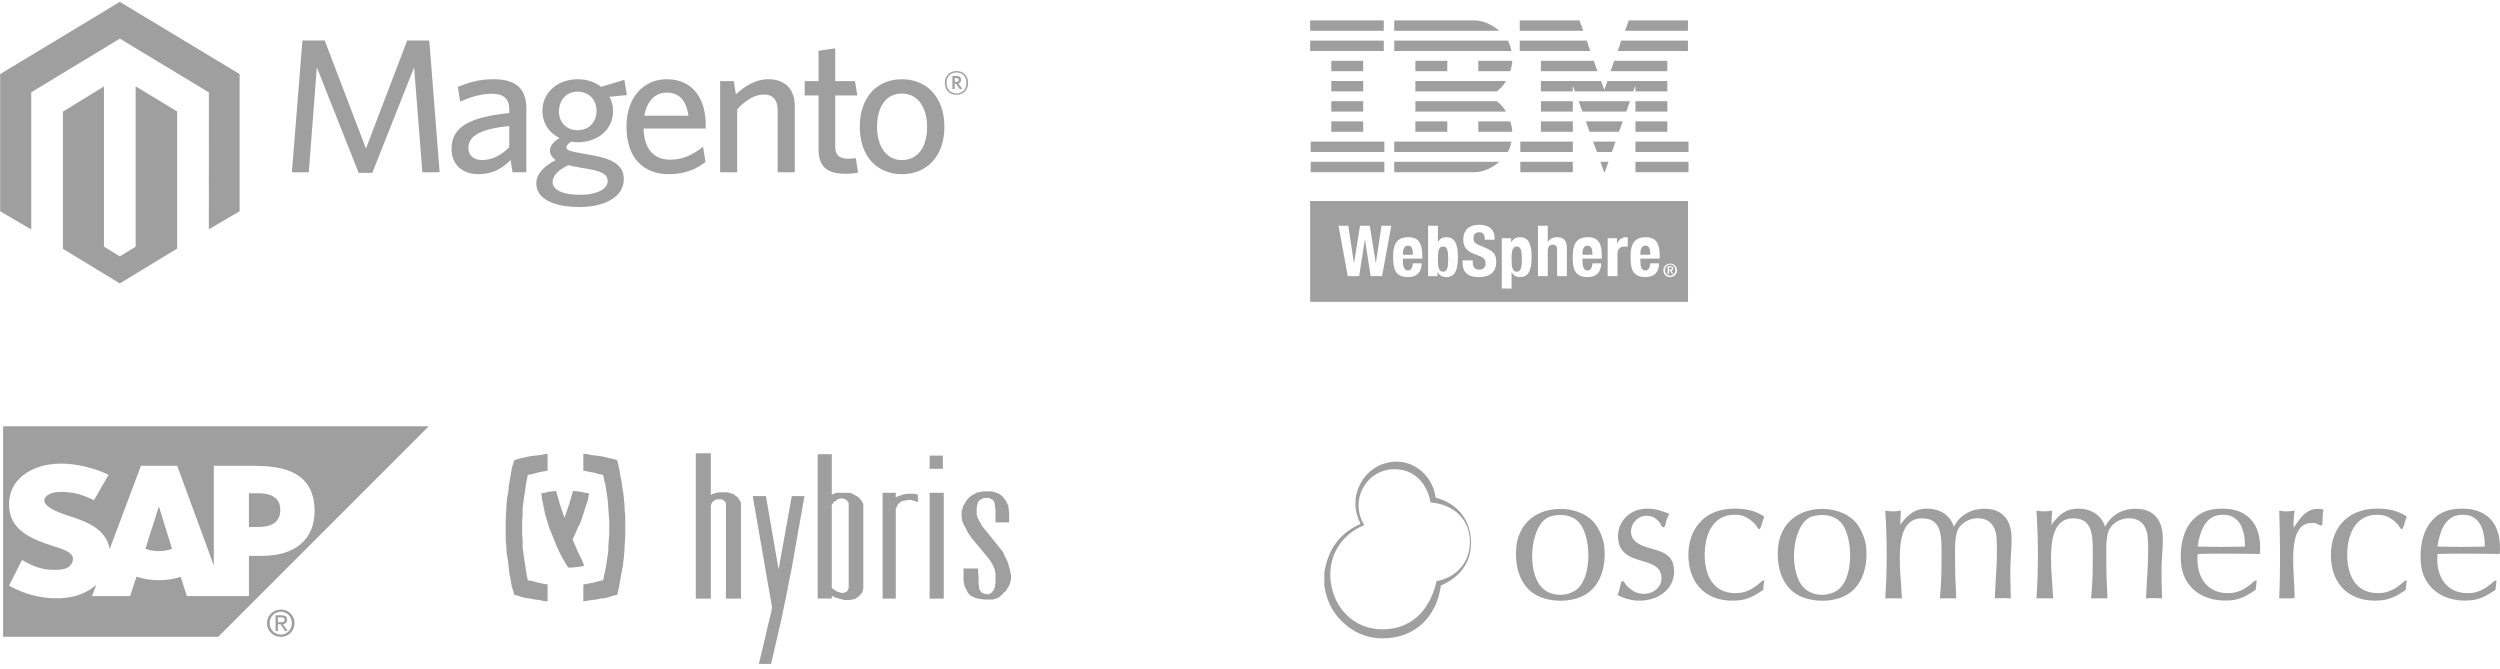 <?xml version="1.0" encoding="UTF-8" standalone="no"?>
<svg width="370px" height="99px" viewBox="0 0 370 99" version="1.1" xmlns="http://www.w3.org/2000/svg" xmlns:xlink="http://www.w3.org/1999/xlink" xmlns:sketch="http://www.bohemiancoding.com/sketch/ns">
    <!-- Generator: Sketch 3.2.2 (9983) - http://www.bohemiancoding.com/sketch -->
    <title>Group</title>
    <desc>Created with Sketch.</desc>
    <defs></defs>
    <g id="Pages" stroke="none" stroke-width="1" fill="none" fill-rule="evenodd" sketch:type="MSPage">
        <g id="Features" sketch:type="MSArtboardGroup" transform="translate(-490, -2475)" fill-opacity="0.5" fill="#404040">
            <g id="Group" sketch:type="MSLayerGroup" transform="translate(490, 2474)">
                <g id="Margento" transform="translate(0, 0.919)" sketch:type="MSShapeGroup">
                    <path d="M17.732,0.358 L0.022,11.042 L0.022,31.344 L4.622,34.042 L4.622,13.738 L17.736,5.798 L30.862,13.726 L30.916,13.757 L30.91,34.012 L35.464,31.344 L35.464,11.042 L17.732,0.358 Z M20.076,36.595 L17.732,38.022 L15.386,36.587 L15.386,12.875 L9.311,16.6 L9.311,36.9 L17.732,42.03 L26.224,36.863 L26.224,16.587 L20.076,12.857 L20.076,36.595 Z" id="Fill-1"></path>
                    <path d="M62.509,25.577 L61.289,10.053 L55.098,25.661 L53.082,25.661 L46.892,10.053 L45.699,25.577 L43.201,25.577 L44.762,6.067 L48.056,6.067 L54.162,22.071 L60.266,6.067 L63.532,6.067 L65.065,25.577 L62.509,25.577 Z" id="Fill-2"></path>
                    <path d="M75.854,25.577 L75.57,23.768 C74.492,24.869 73.016,25.859 70.801,25.859 C68.358,25.859 66.826,24.388 66.826,22.098 C66.826,18.734 69.72,17.406 75.372,16.811 L75.372,16.246 C75.372,14.549 74.351,13.956 72.788,13.956 C71.141,13.956 69.58,14.465 68.103,15.115 L67.762,12.938 C69.381,12.287 70.914,11.807 73.016,11.807 C76.309,11.807 77.899,13.135 77.899,16.132 L77.899,25.577 L75.854,25.577 Z M75.372,18.734 C70.374,19.215 69.324,20.572 69.324,21.958 C69.324,23.06 70.062,23.768 71.341,23.768 C72.818,23.768 74.236,23.032 75.372,21.872 L75.372,18.734 Z" id="Fill-3"></path>
                    <path d="M92.408,11.892 L92.777,14.153 L90.193,14.407 C90.563,15.03 90.735,15.737 90.735,16.5 C90.735,19.385 88.291,21.136 85.537,21.136 C85.196,21.136 84.855,21.109 84.515,21.052 C84.116,21.307 83.835,21.62 83.835,21.873 C83.835,22.353 84.316,22.467 86.7,22.892 L87.666,23.06 C90.536,23.569 92.323,24.473 92.323,26.566 C92.323,29.394 89.227,30.722 85.708,30.722 C82.187,30.722 79.375,29.62 79.375,27.246 C79.375,25.86 80.341,24.785 82.243,23.768 C81.647,23.344 81.392,22.862 81.392,22.353 C81.392,21.701 81.903,21.052 82.81,20.516 C81.307,19.78 80.283,18.339 80.283,16.5 C80.283,13.588 82.726,11.807 85.48,11.807 C86.843,11.807 88.036,12.202 88.972,12.938 L92.408,11.892 Z M81.789,27.047 C81.789,28.122 83.181,28.913 85.821,28.913 C88.461,28.913 89.938,28.008 89.938,26.877 C89.938,26.056 89.314,25.493 87.383,25.153 L85.763,24.869 C85.026,24.729 84.629,24.644 84.089,24.531 C82.499,25.322 81.789,26.114 81.789,27.047 L81.789,27.047 Z M85.48,13.644 C83.776,13.644 82.726,14.946 82.726,16.585 C82.726,18.141 83.806,19.355 85.48,19.355 C87.213,19.355 88.291,18.085 88.291,16.471 C88.291,14.86 87.155,13.644 85.48,13.644 L85.48,13.644 Z" id="Fill-5"></path>
                    <path d="M104.448,19.102 L95.249,19.102 C95.333,22.241 96.836,23.712 99.194,23.712 C101.154,23.712 102.575,22.948 104.05,21.788 L104.418,24.05 C102.972,25.18 101.239,25.86 98.996,25.86 C95.476,25.86 92.72,23.738 92.72,18.79 C92.72,14.465 95.276,11.807 98.684,11.807 C102.629,11.807 104.448,14.832 104.448,18.563 L104.448,19.102 Z M98.655,13.786 C97.094,13.786 95.758,14.889 95.361,17.207 L101.891,17.207 C101.58,15.03 100.615,13.786 98.655,13.786 L98.655,13.786 Z" id="Fill-7"></path>
                    <path d="M115.096,25.577 L115.096,16.387 C115.096,15.002 114.5,14.068 113.023,14.068 C111.689,14.068 110.325,14.946 109.105,16.246 L109.105,25.577 L106.578,25.577 L106.578,12.089 L108.594,12.089 L108.906,14.04 C110.182,12.882 111.774,11.807 113.704,11.807 C116.258,11.807 117.624,13.333 117.624,15.765 L117.624,25.577 L115.096,25.577 Z" id="Fill-9"></path>
                    <path d="M125.091,25.803 C122.704,25.803 121.144,24.956 121.144,22.239 L121.144,14.21 L119.098,14.21 L119.098,12.089 L121.144,12.089 L121.144,7.594 L123.616,7.227 L123.616,12.089 L126.537,12.089 L126.88,14.21 L123.616,14.21 L123.616,21.788 C123.616,22.892 124.069,23.569 125.488,23.569 C125.942,23.569 126.34,23.542 126.652,23.485 L126.994,25.631 C126.568,25.717 125.972,25.803 125.091,25.803" id="Fill-11"></path>
                    <path d="M133.468,25.859 C129.861,25.859 127.248,23.287 127.248,18.847 C127.248,14.407 129.861,11.808 133.468,11.808 C137.102,11.808 139.77,14.407 139.77,18.847 C139.77,23.287 137.102,25.859 133.468,25.859 M133.468,13.927 C131.025,13.927 129.803,16.019 129.803,18.847 C129.803,21.62 131.081,23.768 133.468,23.768 C135.966,23.768 137.214,21.675 137.214,18.847 C137.214,16.076 135.908,13.927 133.468,13.927" id="Fill-13"></path>
                    <path d="M141.561,14.109 C140.545,14.109 139.839,13.407 139.839,12.357 C139.839,11.314 140.561,10.598 141.561,10.598 C142.577,10.598 143.282,11.308 143.282,12.357 C143.282,13.399 142.562,14.109 141.561,14.109 L141.561,14.109 Z M141.561,10.801 C140.743,10.801 140.09,11.36 140.09,12.357 C140.09,13.346 140.743,13.905 141.561,13.905 C142.389,13.905 143.041,13.346 143.041,12.357 C143.041,11.36 142.38,10.801 141.561,10.801 L141.561,10.801 Z M142.068,13.293 L141.485,12.463 L141.296,12.463 L141.296,13.263 L140.961,13.263 L140.961,11.323 L141.552,11.323 C141.964,11.323 142.236,11.527 142.236,11.888 C142.236,12.168 142.084,12.35 141.841,12.426 L142.403,13.218 L142.068,13.293 Z M141.552,11.625 L141.296,11.625 L141.296,12.198 L141.538,12.198 C141.759,12.198 141.896,12.107 141.896,11.912 C141.896,11.723 141.772,11.625 141.552,11.625 L141.552,11.625 Z" id="Fill-15"></path>
                </g>
                <g id="oscommerce" transform="translate(196, 69.298)" sketch:type="MSShapeGroup">
                    <path d="M10.155,1.151 C6.159,1.304 3.669,5.757 5.915,9.426 C2.615,10.723 0.14,14.16 1.085,18.604 C1.84,22.16 4.852,25.15 9.268,24.823 C13.452,24.513 15.793,21.411 16.613,17.701 C19.451,17.202 21.561,15.008 21.542,11.884 C21.522,8.516 19.143,6.342 15.725,6.066 C15.198,3.219 13.284,1.031 10.155,1.151 M0,18.353 L0,16.447 C0.568,12.845 2.424,10.555 5.275,9.276 C5.277,9.212 5.338,9.206 5.324,9.125 C3.359,5.289 5.686,1.436 8.577,0.399 C12.507,-1.011 15.964,1.747 16.465,5.264 C16.465,5.314 16.505,5.323 16.514,5.364 C19.339,6.129 21.45,8.156 21.69,11.482 C21.951,15.096 19.789,17.273 17.254,18.353 C16.639,22.907 13.496,26.204 8.577,26.177 C6.092,26.163 4.183,25.156 2.761,23.82 C1.322,22.469 0.341,20.738 0,18.353 Z M32.93,8.373 C30.476,9.841 29.913,16.356 32.239,18.704 C33.642,20.12 36.274,20.009 37.563,18.754 C39.711,16.664 39.435,10.764 37.613,8.925 C36.887,8.192 35.678,7.762 34.211,7.972 C33.606,8.058 33.25,8.181 32.93,8.373 Z M34.063,7.069 C36.533,6.815 38.566,7.647 39.683,8.774 C40.47,9.569 41.331,11.181 41.458,12.836 C41.715,16.202 40.523,18.846 38.155,19.958 C36.224,20.865 33.668,20.761 31.944,20.058 C29.378,19.012 28.152,16.27 28.394,12.887 C28.628,9.616 30.815,7.403 34.063,7.069 Z M51.021,7.721 C50.942,8.087 50.769,8.286 50.627,8.724 C50.528,9.029 50.496,9.672 50.232,9.727 C49.904,9.796 49.785,9.269 49.789,9.276 C49.489,8.805 49.054,8.356 48.507,8.172 C46.058,7.348 44.349,10.43 46.092,11.884 C47.65,13.183 50.5,12.792 51.465,14.742 C51.687,15.191 51.765,15.785 51.761,16.297 C51.729,20.103 46.958,21.738 43.38,19.757 C43.687,19.167 43.744,18.322 44.021,17.701 C44.395,17.644 44.444,17.997 44.563,18.152 C44.99,18.707 45.855,19.427 46.782,19.557 C48.823,19.843 50.445,18.268 49.739,16.397 C49.101,14.705 46.011,14.905 44.514,13.589 C44.262,13.367 43.845,12.877 43.725,12.535 C42.738,9.714 44.665,7.264 47.225,7.019 C48.9,6.859 49.747,7.293 51.021,7.721 Z M65.12,8.172 C64.847,8.747 64.758,9.51 64.43,10.028 C64.104,9.972 64.017,9.582 63.838,9.376 C63.324,8.783 62.399,8.038 61.373,7.922 C57.757,7.51 56.306,10.475 56.296,13.789 C56.285,17.292 57.925,19.788 61.423,19.456 C62.609,19.344 63.642,18.679 64.38,18.052 C64.57,17.891 64.806,17.579 65.12,17.601 C65.072,18.071 64.954,18.468 64.972,19.005 C63.796,19.779 62.811,20.422 61.275,20.56 C56.76,20.964 53.907,18.285 53.88,13.89 C53.857,10.031 56.171,7.314 59.894,7.019 C62.103,6.844 63.866,7.267 65.12,8.172 Z M71.676,8.373 C69.222,9.841 68.66,16.356 70.986,18.704 C72.389,20.12 75.021,20.009 76.31,18.754 C78.457,16.664 78.182,10.764 76.359,8.925 C75.633,8.192 74.424,7.762 72.958,7.972 C72.353,8.058 71.997,8.181 71.676,8.373 Z M72.81,7.069 C75.28,6.815 77.313,7.647 78.43,8.774 C79.217,9.569 80.078,11.181 80.204,12.836 C80.462,16.202 79.269,18.846 76.901,19.958 C74.97,20.865 72.414,20.761 70.69,20.058 C68.125,19.012 66.899,16.27 67.141,12.887 C67.375,9.616 69.562,7.403 72.81,7.069 Z M93.169,9.677 C93.991,8.002 95.754,6.83 98.197,7.019 C100.399,7.189 101.549,8.664 101.697,10.88 C101.783,12.156 101.603,13.593 101.549,15.043 C101.484,16.822 101.569,18.617 101.599,20.259 C100.791,20.205 100.04,20.205 99.232,20.259 C99.3,17.6 99.71,14.28 99.479,11.181 C99.387,9.95 98.788,8.972 97.901,8.624 C96.17,7.943 94.261,8.911 93.711,10.229 C93.191,11.473 93.377,14.113 93.366,15.795 C93.356,17.385 93.501,18.785 93.514,20.259 L91.099,20.259 C91.262,18.598 91.345,16.783 91.345,14.842 C91.345,11.9 91.628,8.858 89.127,8.473 C83.841,7.66 85.319,15.927 85.479,20.259 L83.014,20.259 C83.312,16.207 83.3,11.324 83.014,7.27 C83.788,7.428 84.56,7.423 85.331,7.27 C85.279,7.952 85.265,8.673 85.232,9.376 C85.939,8.421 86.937,7.192 88.585,7.019 C90.913,6.774 92.635,7.861 93.169,9.677 Z M115.549,9.677 C116.371,8.002 118.135,6.83 120.578,7.019 C122.779,7.189 123.929,8.664 124.078,10.88 C124.163,12.156 123.983,13.593 123.93,15.043 C123.864,16.822 123.949,18.617 123.979,20.259 C123.171,20.205 122.421,20.205 121.613,20.259 C121.68,17.6 122.09,14.28 121.859,11.181 C121.767,9.95 121.168,8.972 120.282,8.624 C118.55,7.943 116.642,8.911 116.092,10.229 C115.572,11.474 115.758,14.113 115.747,15.795 C115.736,17.385 115.881,18.785 115.894,20.259 L113.479,20.259 C113.642,18.598 113.726,16.783 113.725,14.842 C113.725,11.901 114.009,8.858 111.507,8.473 C106.221,7.66 107.7,15.927 107.859,20.259 L105.394,20.259 C105.692,16.207 105.681,11.324 105.394,7.27 C106.169,7.428 106.94,7.423 107.711,7.27 C107.66,7.952 107.645,8.673 107.613,9.376 C108.319,8.421 109.318,7.192 110.965,7.019 C113.293,6.774 115.015,7.861 115.549,9.677 Z M132.458,7.922 C130.354,8.186 129.552,10.424 129.254,12.586 C131.55,12.654 133.957,12.654 136.254,12.586 C136.271,9.773 135.27,7.568 132.458,7.922 Z M138.472,13.689 C135.424,13.655 132.286,13.589 129.254,13.689 C128.928,17.281 130.864,19.818 134.331,19.456 C135.496,19.335 136.455,18.71 137.19,18.102 C137.411,17.92 137.654,17.585 137.979,17.601 C137.975,18.115 137.872,18.528 137.831,19.005 C136.707,19.758 135.65,20.437 134.085,20.56 C130.005,20.88 127.063,18.61 126.789,14.993 C126.469,10.77 128.203,7.336 132.014,7.019 C136.551,6.642 138.822,9.138 138.472,13.689 Z M147.887,7.119 C147.684,7.748 147.795,8.697 147.69,9.426 C147.321,9.599 147.041,9.187 146.655,9.125 C146.384,9.082 146.06,9.084 145.768,9.125 C142.319,9.608 143.655,16.63 143.599,20.209 C142.941,20.326 142.071,20.226 141.331,20.259 C141.504,16.1 141.464,11.437 141.331,7.27 C142.077,7.443 142.843,7.415 143.599,7.27 C143.479,8.05 143.431,8.904 143.451,9.827 C144.338,8.582 145.355,6.527 147.887,7.119 Z M160.211,8.172 C159.939,8.747 159.85,9.51 159.521,10.028 C159.196,9.972 159.108,9.582 158.93,9.376 C158.416,8.783 157.491,8.038 156.465,7.922 C152.849,7.51 151.398,10.475 151.387,13.789 C151.376,17.292 153.017,19.788 156.514,19.456 C157.701,19.344 158.734,18.679 159.472,18.052 C159.662,17.891 159.898,17.579 160.211,17.601 C160.164,18.071 160.045,18.468 160.063,19.005 C158.888,19.779 157.903,20.422 156.366,20.56 C151.851,20.964 148.998,18.285 148.972,13.89 C148.949,10.031 151.262,7.314 154.986,7.019 C157.194,6.844 158.958,7.267 160.211,8.172 Z M167.951,7.922 C165.847,8.186 165.045,10.424 164.747,12.586 C167.043,12.654 169.45,12.654 171.747,12.586 C171.764,9.773 170.763,7.568 167.951,7.922 Z M173.965,13.689 C170.917,13.655 167.779,13.589 164.747,13.689 C164.421,17.281 166.357,19.818 169.824,19.456 C170.989,19.335 171.948,18.71 172.683,18.102 C172.904,17.92 173.147,17.585 173.472,17.601 C173.468,18.115 173.365,18.528 173.324,19.005 C172.2,19.758 171.143,20.437 169.578,20.56 C165.498,20.88 162.556,18.61 162.282,14.993 C161.962,10.77 163.696,7.336 167.507,7.019 C172.044,6.642 174.315,9.138 173.965,13.689" id="Fill-1"></path>
                </g>
                <g id="IBM" transform="translate(193.9, 3.898)" sketch:type="MSShapeGroup">
                    <path d="M30.579,33.584 C29.939,33.584 29.812,34.216 29.812,35.447 C29.812,36.678 29.939,37.311 30.579,37.311 C31.208,37.311 31.334,36.678 31.334,35.447 C31.334,34.216 31.208,33.584 30.579,33.584 Z M41.054,33.457 C40.476,33.457 40.308,34.058 40.308,34.584 L40.308,34.805 L41.788,34.805 C41.757,33.942 41.652,33.457 41.054,33.457 Z M19.674,33.584 C19.033,33.584 18.907,34.216 18.907,35.447 C18.907,36.678 19.033,37.311 19.674,37.311 C20.303,37.311 20.429,36.678 20.429,35.447 C20.429,34.216 20.303,33.584 19.674,33.584 Z M49.618,33.457 C49.041,33.457 48.873,34.058 48.873,34.584 L48.873,34.805 L50.353,34.805 C50.321,33.942 50.217,33.457 49.618,33.457 Z M14.478,33.457 C13.901,33.457 13.733,34.058 13.733,34.584 L13.733,34.805 L15.213,34.805 C15.182,33.942 15.076,33.457 14.478,33.457 Z M53.289,38.124 C52.731,38.124 52.277,37.671 52.277,37.116 C52.277,36.56 52.731,36.108 53.289,36.108 C53.848,36.108 54.302,36.56 54.302,37.116 C54.302,37.671 53.848,38.124 53.289,38.124 Z M51.738,35.379 L48.873,35.379 L48.873,35.828 C48.873,36.485 49.051,37.133 49.586,37.133 C50.069,37.133 50.269,36.767 50.353,36.079 L51.654,36.079 C51.601,37.384 50.972,38.115 49.608,38.115 C47.508,38.115 47.424,36.506 47.424,35.108 C47.424,33.604 47.718,32.205 49.671,32.205 C51.36,32.205 51.738,33.333 51.738,35.055 L51.738,35.379 Z M47.005,33.604 C46.858,33.594 46.7,33.583 46.553,33.583 C46.05,33.583 45.483,33.844 45.483,34.596 L45.483,37.968 L44.034,37.968 L44.034,32.351 L45.42,32.351 L45.42,33.103 L45.441,33.103 C45.735,32.56 46.144,32.205 46.742,32.205 C46.826,32.205 46.921,32.216 47.005,32.226 L47.005,33.604 Z M43.174,35.379 L40.308,35.379 L40.308,35.828 C40.308,36.485 40.487,37.133 41.022,37.133 C41.505,37.133 41.704,36.767 41.788,36.079 L43.09,36.079 C43.037,37.384 42.408,38.115 41.043,38.115 C38.944,38.115 38.86,36.506 38.86,35.108 C38.86,33.604 39.154,32.205 41.106,32.205 C42.796,32.205 43.174,33.333 43.174,35.055 L43.174,35.379 Z M37.999,37.968 L36.551,37.968 L36.551,34.095 C36.551,33.53 36.362,33.312 35.932,33.312 C35.438,33.312 35.166,33.614 35.166,34.241 L35.166,37.968 L33.717,37.968 L33.717,30.514 L35.166,30.514 L35.166,32.925 L35.186,32.925 C35.459,32.445 35.953,32.205 36.561,32.205 C37.464,32.205 37.999,32.696 37.999,33.803 L37.999,37.968 Z M31.051,38.115 C30.505,38.115 30.138,37.895 29.834,37.446 L29.812,37.446 L29.812,39.806 L28.364,39.806 L28.364,32.351 L29.75,32.351 L29.75,32.946 L29.77,32.946 C30.085,32.425 30.484,32.205 31.051,32.205 C32.237,32.205 32.783,33.071 32.783,35.16 C32.783,37.248 32.237,38.115 31.051,38.115 L31.051,38.115 Z M24.943,38.115 C23.232,38.115 22.56,37.321 22.56,35.943 L22.56,35.64 L24.071,35.64 L24.071,35.859 C24.071,36.559 24.271,37.008 25.069,37.008 C25.53,37.008 25.971,36.715 25.971,36.089 C25.971,35.41 25.625,35.16 24.627,34.816 C23.284,34.356 22.665,33.803 22.665,32.56 C22.665,31.108 23.557,30.367 24.985,30.367 C26.328,30.367 27.304,30.942 27.304,32.372 L27.304,32.581 L25.856,32.581 C25.856,31.881 25.614,31.474 25.037,31.474 C24.355,31.474 24.176,31.902 24.176,32.34 C24.176,32.8 24.313,33.082 24.953,33.353 L26.118,33.855 C27.252,34.346 27.545,34.919 27.545,35.828 C27.545,37.404 26.58,38.115 24.943,38.115 L24.943,38.115 Z M20.146,38.115 C19.579,38.115 19.18,37.895 18.865,37.373 L18.845,37.373 L18.845,37.968 L17.459,37.968 L17.459,30.514 L18.907,30.514 L18.907,32.873 L18.929,32.873 C19.233,32.425 19.6,32.205 20.146,32.205 C21.332,32.205 21.878,33.071 21.878,35.16 C21.878,37.248 21.332,38.115 20.146,38.115 L20.146,38.115 Z M16.598,35.379 L13.733,35.379 L13.733,35.828 C13.733,36.485 13.911,37.133 14.447,37.133 C14.929,37.133 15.129,36.767 15.213,36.079 L16.514,36.079 C16.462,37.384 15.832,38.115 14.468,38.115 C12.369,38.115 12.284,36.506 12.284,35.108 C12.284,33.604 12.578,32.205 14.531,32.205 C16.22,32.205 16.598,33.333 16.598,35.055 L16.598,35.379 Z M10.645,37.968 L8.956,37.968 L8.116,32.56 L8.095,32.56 L7.255,37.968 L5.565,37.968 L4.201,30.514 L5.649,30.514 L6.478,36.026 L6.5,36.026 L7.381,30.514 L8.83,30.514 L9.711,36.026 L9.732,36.026 L10.561,30.514 L12.01,30.514 L10.645,37.968 Z M1.13686838e-13,41.782 L55.927,41.782 L55.927,26.848 L1.13686838e-13,26.848 L1.13686838e-13,41.782 Z M53.537,36.82 C53.537,36.685 53.413,36.662 53.304,36.662 L53.113,36.662 L53.113,36.992 L53.3,36.992 C53.427,36.992 53.537,36.974 53.537,36.82 Z M53.539,37.65 L53.242,37.154 L53.113,37.154 L53.113,37.65 L52.9,37.65 L52.9,36.499 L53.327,36.499 C53.601,36.499 53.75,36.595 53.75,36.837 C53.75,37.034 53.638,37.129 53.449,37.146 L53.758,37.65 L53.539,37.65 Z M53.289,36.26 C52.866,36.26 52.523,36.603 52.523,37.079 C52.523,37.554 52.866,37.897 53.289,37.897 C53.713,37.897 54.056,37.554 54.056,37.079 C54.056,36.603 53.713,36.26 53.289,36.26 Z M48.147,22.589 L56,22.589 L56,21.052 L48.147,21.052 L48.147,22.589 Z M42.96,21.052 L43.507,22.584 L43.601,22.587 L44.157,21.052 L42.96,21.052 Z M31.111,22.589 L38.878,22.589 L38.878,21.052 L31.111,21.052 L31.111,22.589 Z M12.445,21.052 L12.445,22.587 L24.29,22.587 C26.391,22.587 27.978,21.052 27.978,21.052 L12.445,21.052 Z M0.085,22.589 L10.986,22.589 L10.986,21.052 L0.085,21.052 L0.085,22.589 Z M48.147,19.6 L56,19.6 L56,18.061 L48.147,18.061 L48.147,19.6 Z M41.882,18.061 L42.451,19.6 L44.662,19.6 L45.196,18.061 L41.882,18.061 Z M31.111,19.6 L38.878,19.6 L38.878,18.061 L31.111,18.061 L31.111,19.6 Z M12.445,18.061 L12.445,19.6 L29.225,19.6 C29.578,19.247 29.781,18.061 29.781,18.061 L12.445,18.061 Z M0.085,19.6 L10.986,19.6 L10.986,18.061 L0.085,18.061 L0.085,19.6 Z M48.147,16.608 L52.867,16.608 L52.867,15.071 L48.147,15.071 L48.147,16.608 Z M40.808,15.071 L41.361,16.608 L45.708,16.608 L46.266,15.071 L40.808,15.071 Z M34.158,16.608 L38.878,16.608 L38.878,15.071 L34.158,15.071 L34.158,16.608 Z M24.889,15.071 L24.889,16.608 L29.91,16.608 C29.91,15.883 29.61,15.071 29.61,15.071 L24.889,15.071 Z M15.577,16.608 L20.298,16.608 L20.298,15.071 L15.577,15.071 L15.577,16.608 Z M3.133,16.608 L7.853,16.608 L7.853,15.071 L3.133,15.071 L3.133,16.608 Z M48.147,13.619 L52.867,13.619 L52.867,12.082 L48.147,12.082 L48.147,13.619 Z M39.736,12.082 L40.307,13.619 L46.79,13.619 L47.333,12.082 L39.736,12.082 Z M34.158,13.619 L38.878,13.619 L38.878,12.082 L34.158,12.082 L34.158,13.619 Z M15.577,12.082 L15.577,13.619 L28.965,13.619 C28.643,12.873 27.635,12.082 27.635,12.082 L15.577,12.082 Z M3.133,13.619 L7.853,13.619 L7.853,12.082 L3.133,12.082 L3.133,13.619 Z M34.158,9.093 L34.158,10.63 L38.878,10.63 L38.878,9.775 L39.178,10.63 L47.825,10.63 L48.147,9.775 L48.147,10.63 L52.867,10.63 L52.867,9.093 L44.006,9.093 L43.536,10.395 L43.063,9.093 L34.158,9.093 Z M15.577,9.093 L15.577,10.63 L27.635,10.63 C27.635,10.63 28.643,9.841 28.965,9.093 L15.577,9.093 Z M3.133,10.63 L7.853,10.63 L7.853,9.093 L3.133,9.093 L3.133,10.63 Z M45.016,6.102 L44.456,7.641 L52.867,7.641 L52.867,6.102 L45.016,6.102 Z M34.158,6.102 L34.158,7.641 L42.527,7.641 L41.969,6.102 L34.158,6.102 Z M24.889,6.102 L24.889,7.641 L29.61,7.641 C29.61,7.641 29.91,6.828 29.91,6.102 L24.889,6.102 Z M15.577,7.641 L20.298,7.641 L20.298,6.102 L15.577,6.102 L15.577,7.641 Z M3.133,7.641 L7.853,7.641 L7.853,6.102 L3.133,6.102 L3.133,7.641 Z M46.045,3.115 L45.528,4.65 L55.915,4.65 L55.915,3.115 L46.045,3.115 Z M31.025,3.115 L31.025,4.65 L41.453,4.65 L40.937,3.115 L31.025,3.115 Z M12.445,3.115 L12.445,4.65 L29.781,4.65 C29.781,4.65 29.578,3.467 29.225,3.115 L12.445,3.115 Z M1.13686838e-13,4.65 L10.9,4.65 L10.9,3.113 L1.13686838e-13,3.113 L1.13686838e-13,4.65 Z M47.16,0.123 L46.602,1.661 L55.915,1.661 L55.915,0.123 L47.16,0.123 Z M31.025,0.123 L31.025,1.661 L40.423,1.661 L39.865,0.123 L31.025,0.123 Z M12.445,0.123 L12.445,1.661 L27.978,1.661 C27.978,1.661 26.391,0.123 24.29,0.123 L12.445,0.123 Z M1.13686838e-13,1.661 L10.9,1.661 L10.9,0.123 L1.13686838e-13,0.123 L1.13686838e-13,1.661 Z" id="Fill-1"></path>
                </g>
                <g id="SAP" transform="translate(0, 63.898)" sketch:type="MSShapeGroup">
                    <path d="M91.349,5.232 L91.489,5.789 L91.627,6.416 L91.836,7.667 L91.975,8.224 L92.045,8.85 L92.254,10.103 L92.393,11.425 L92.462,12.677 L92.533,13.305 L92.533,16.436 L92.393,18.941 L92.324,19.638 L92.254,20.193 L92.184,20.889 L92.045,21.516 L91.836,22.699 L91.627,23.952 L91.349,25.135 L90.722,25.274 L90.096,25.482 L89.538,25.622 L88.841,25.692 L88.284,25.83 L87.588,25.901 L86.335,26.109 L86.335,23.604 L87.867,23.326 L88.562,23.116 L89.259,22.978 L89.678,21.029 L89.817,20.123 L90.026,18.663 L90.026,18.105 L90.165,16.157 L90.165,14.209 L90.026,12.259 L89.956,11.217 L89.817,10.241 L89.678,9.337 L89.608,8.85 L89.468,8.363 L89.259,7.389 L88.562,7.25 L87.867,7.041 L87.449,6.971 L87.1,6.903 L86.335,6.763 L86.335,4.258 L87.031,4.328 L87.588,4.466 L88.284,4.535 L88.841,4.605 L89.538,4.745 L90.096,4.884 L90.722,5.023 L91.349,5.232 Z M79.79,4.465 L78.535,4.605 L76.655,5.023 L76.099,5.232 L75.751,6.415 L75.543,7.667 L75.333,8.85 L75.263,9.547 L75.194,10.103 L75.054,10.729 L74.985,11.424 L74.846,13.93 L74.846,17.062 L74.916,17.688 L74.985,18.941 L75.194,20.193 L75.333,21.517 L75.402,22.073 L75.543,22.699 L75.751,23.952 L75.959,24.578 L76.099,25.134 L76.655,25.274 L77.282,25.483 L77.909,25.622 L78.535,25.692 L79.163,25.831 L79.79,25.9 L80.415,26.04 L81.043,26.109 L81.043,23.604 L80.276,23.465 L79.581,23.325 L78.884,23.116 L78.117,22.978 L77.909,22.004 L77.77,21.028 L77.63,20.123 L77.491,19.15 L77.352,18.106 L77.352,17.132 L77.282,16.158 L77.282,14.208 L77.352,13.234 L77.352,12.26 L77.422,11.772 L77.491,11.217 L77.63,10.242 L77.77,9.337 L77.909,8.363 L78.117,7.389 L78.884,7.249 L79.581,7.041 L80.276,6.902 L81.043,6.762 L81.043,4.258 L79.79,4.465 Z M84.803,9.755 L84.246,11.704 L83.55,13.722 L83.201,12.747 L82.853,11.704 L82.297,9.755 L81.182,9.894 L80.625,10.033 L80.137,10.103 L80.207,10.869 L80.625,12.956 L80.834,13.722 L81.251,15.114 L82.366,17.896 L82.645,18.523 L82.994,19.22 L83.69,20.473 L84.107,21.099 L84.664,21.099 L85.917,20.96 L86.474,20.819 L86.056,19.845 L85.569,18.871 L84.734,16.923 L85.151,16.087 L85.499,15.253 L85.917,14.418 L86.474,12.747 L86.614,12.26 L87.032,11.007 L87.17,10.103 L86.614,10.033 L85.987,9.894 L85.429,9.825 L84.803,9.755 Z M146.151,25.83 L145.663,25.83 L145.245,25.76 L145.036,25.76 L144.827,25.692 L144.409,25.622 L144.13,25.483 L143.782,25.343 L143.643,25.274 L143.574,25.134 L143.295,24.926 L142.738,23.812 L142.668,23.396 L142.598,23.047 L142.598,21.237 L144.758,21.237 L144.758,21.864 L144.827,22.421 L144.827,23.534 L144.897,23.883 L144.897,24.091 L144.967,24.369 L145.036,24.509 L145.175,24.647 L145.245,24.786 L145.385,24.856 L145.592,24.926 L145.734,24.996 L145.942,24.996 L146.081,25.066 L146.36,25.066 L146.429,24.996 L146.639,24.856 L146.848,24.786 L146.848,24.647 L146.986,24.578 L147.125,24.299 L147.265,23.883 L147.265,23.674 L147.335,23.325 L147.335,22.072 L147.265,21.655 L147.265,21.516 L147.195,21.308 L147.056,21.028 L146.916,20.68 L146.499,19.986 L146.221,19.638 L143.782,16.714 L143.574,16.366 L143.295,16.018 L142.877,15.184 L142.668,14.835 L142.53,14.487 L142.39,14.209 L142.39,14 L142.319,13.583 L142.319,12.816 L142.39,12.609 L142.46,12.329 L142.53,11.982 L142.738,11.704 L142.877,11.425 L143.295,10.869 L143.574,10.59 L143.712,10.52 L143.852,10.381 L143.991,10.312 L144.2,10.241 L144.479,10.033 L144.827,9.964 L145.245,9.894 L145.385,9.825 L146.848,9.825 L146.986,9.894 L147.544,10.033 L147.961,10.241 L148.101,10.381 L148.31,10.52 L148.449,10.66 L148.518,10.8 L148.728,11.007 L148.937,11.357 L149.214,11.912 L149.283,12.26 L149.283,12.609 L149.353,12.957 L149.353,14.418 L147.335,14.418 L147.335,12.676 L147.195,11.564 L147.125,11.357 L147.056,11.217 L146.848,11.007 L146.777,11.007 L146.499,10.869 L146.429,10.8 L145.734,10.8 L145.455,10.869 L145.036,11.077 L144.827,11.287 L144.688,11.564 L144.688,11.634 L144.617,11.773 L144.617,11.982 L144.55,12.26 L144.55,13.305 L144.688,13.722 L144.967,14.278 L145.175,14.626 L145.315,14.905 L145.592,15.253 L146.777,16.714 L148.449,18.803 L148.657,19.289 L149.075,20.124 L149.214,20.54 L149.492,21.516 L149.562,22.003 L149.632,22.072 L149.632,22.769 L149.562,23.117 L149.492,23.396 L149.353,23.743 L149.214,24.022 L149.006,24.299 L148.866,24.578 L148.588,24.786 L148.379,25.066 L148.101,25.274 L147.891,25.483 L147.613,25.622 L147.404,25.692 L147.125,25.76 L146.986,25.83 L146.151,25.83 Z M107.434,25.692 L107.434,11.495 L107.086,11.147 L106.807,11.007 L105.972,11.007 L105.833,11.147 L105.622,11.217 L105.414,11.425 L105.414,11.495 L105.345,11.564 L105.275,11.704 L105.205,11.912 L105.205,25.692 L102.977,25.692 L102.977,4.187 L105.205,4.187 L105.205,10.381 L105.414,10.241 L105.554,10.173 L105.833,10.103 L105.972,10.034 L106.181,10.034 L106.39,9.964 L107.714,9.964 L108.548,10.241 L108.756,10.381 L108.896,10.52 L109.105,10.66 L109.244,10.8 L109.384,11.007 L109.453,11.147 L109.593,11.356 L109.662,11.564 L109.662,25.692 L107.434,25.692 Z M117.183,10.52 L115.233,21.378 L113.353,10.52 L111.403,10.52 L114.258,26.945 L114.12,27.78 L113.841,28.892 L113.561,30.076 L113.283,31.328 L112.308,35.365 L114.12,35.365 L115.581,29.032 L115.999,27.014 L116.417,25.066 L116.764,23.187 L117.113,21.516 L119.063,10.52 L117.183,10.52 Z M135.496,11.287 L135.287,11.217 L134.73,11.077 L134.521,11.077 L134.173,11.147 L133.964,11.147 L133.756,11.217 L133.477,11.287 L133.337,11.357 L133.268,11.425 L132.989,11.634 L132.92,11.704 L132.572,12.399 L132.572,25.692 L130.623,25.692 L130.623,10.034 L132.572,10.034 L132.572,10.73 L132.92,10.52 L133.129,10.52 L133.337,10.382 L133.617,10.312 L133.756,10.241 L133.964,10.241 L134.243,10.173 L134.591,10.173 L135.287,10.173 L135.845,10.312 L135.845,11.425 L135.496,11.287 Z M127.767,24.022 L127.767,24.23 L127.698,24.369 L127.698,24.507 L127.628,24.717 L127.559,24.855 L127.42,24.994 L127.281,25.203 L127.142,25.273 L127.004,25.481 L126.795,25.551 L126.656,25.69 L126.238,25.829 L126.029,25.829 L125.82,25.899 L124.915,25.899 L124.706,25.829 L124.358,25.759 L123.941,25.62 L123.663,25.551 L123.106,25.273 L123.106,25.69 L121.016,25.69 L121.016,4.327 L123.106,4.327 L123.106,10.312 L123.454,10.173 L123.593,10.104 L123.802,10.034 L125.751,10.034 L126.169,10.173 L126.378,10.312 L126.795,10.52 L127.004,10.66 L127.352,11.007 L127.63,11.425 L127.7,11.564 L127.769,11.773 L127.769,24.022 L127.767,24.022 Z M124.773,24.856 L124.912,24.856 L124.981,24.786 L125.051,24.786 L125.329,24.647 L125.398,24.578 L125.398,24.509 L125.537,24.369 L125.537,24.231 L125.607,24.161 L125.607,11.566 L125.537,11.427 L125.467,11.358 L125.398,11.218 L125.258,11.08 L125.12,11.01 L125.051,11.01 L124.981,10.943 L124.772,10.872 L124.354,10.872 L124.216,10.943 L123.937,11.01 L123.798,11.15 L123.38,11.428 L123.241,11.636 L123.102,11.844 L123.102,24.092 L123.241,24.231 L123.868,24.648 L124.076,24.717 L124.355,24.786 L124.494,24.856 L124.773,24.856 Z M139.675,25.692 L137.586,25.692 L137.586,10.034 L139.675,10.034 L139.675,25.692 Z M139.327,6.485 L137.586,6.485 L137.586,4.535 L139.536,4.535 L139.536,6.485 L139.327,6.485 Z" id="Fill-1"></path>
                    <path d="M38.848,19.366 L36.843,19.366 L36.843,25.324 L27.655,25.324 L26.745,22.475 C25.774,22.795 24.676,22.971 23.511,22.971 C22.318,22.971 21.192,22.782 20.202,22.448 L19.257,25.324 L13.625,25.324 L14.245,23.657 L14.018,23.855 C12.614,24.984 10.857,25.605 8.681,25.647 L8.358,25.647 C5.858,25.647 3.408,24.957 1.338,23.779 L3.254,19.974 C5.329,21.201 6.632,21.474 8.39,21.439 C9.301,21.419 9.96,21.254 10.389,20.808 C10.649,20.542 10.783,20.204 10.798,19.844 C10.813,18.856 9.407,18.392 7.685,17.861 C6.288,17.423 4.707,16.838 3.468,15.93 C2.004,14.852 1.303,13.503 1.338,11.603 C1.362,10.215 1.875,8.969 2.823,7.984 C4.187,6.576 6.386,5.715 9.025,5.715 L9.04,5.715 C11.302,5.72 14.067,6.36 16.063,7.38 L13.909,11.132 C11.722,10.075 10.62,9.974 9.371,9.911 C7.518,9.812 6.578,10.474 6.564,11.189 C6.548,12.063 8.323,12.851 9.991,13.388 C12.521,14.19 15.74,15.266 16.229,18.373 L20.857,6.045 L26.227,6.045 L31.644,20.79 L31.644,6.045 L37.845,6.045 L37.845,6.051 C43.773,6.051 46.557,8.163 46.557,12.766 C46.557,16.902 43.69,19.366 38.848,19.366 Z M23.49,12.112 L21.523,18.315 C22.11,18.535 22.787,18.667 23.51,18.667 L23.512,18.667 C24.218,18.667 24.878,18.539 25.459,18.331 L23.533,12.112 L23.49,12.112 Z M0.458,0.187 L0.458,31.35 L32.295,31.35 L63.458,0.187 L0.458,0.187 Z M38.207,10.102 L36.842,10.102 L36.842,15.096 L38.207,15.096 C40.03,15.096 41.482,14.493 41.482,12.567 C41.482,10.703 40.03,10.102 38.207,10.102 Z M41.135,29.195 L41.135,28.471 L41.617,28.471 C41.854,28.471 42.122,28.511 42.122,28.8 C42.122,29.163 41.851,29.195 41.552,29.195 L41.135,29.195 Z M41.573,31.015 C40.65,31.015 39.907,30.298 39.907,29.327 C39.907,28.372 40.65,27.639 41.573,27.639 C42.481,27.639 43.196,28.372 43.196,29.327 C43.196,30.298 42.481,31.015 41.573,31.015 Z M42.494,28.823 C42.494,28.364 42.214,28.165 41.661,28.165 L40.784,28.165 L40.784,30.489 L41.135,30.489 L41.135,29.48 L41.529,29.48 L42.166,30.489 L42.56,30.489 L41.88,29.48 C42.22,29.438 42.494,29.241 42.494,28.823 Z M41.573,27.309 C40.46,27.309 39.512,28.167 39.512,29.327 C39.512,30.496 40.46,31.365 41.573,31.365 C42.671,31.365 43.591,30.496 43.591,29.327 C43.591,28.167 42.671,27.309 41.573,27.309" id="Fill-10"></path>
                </g>
            </g>
        </g>
    </g>
</svg>